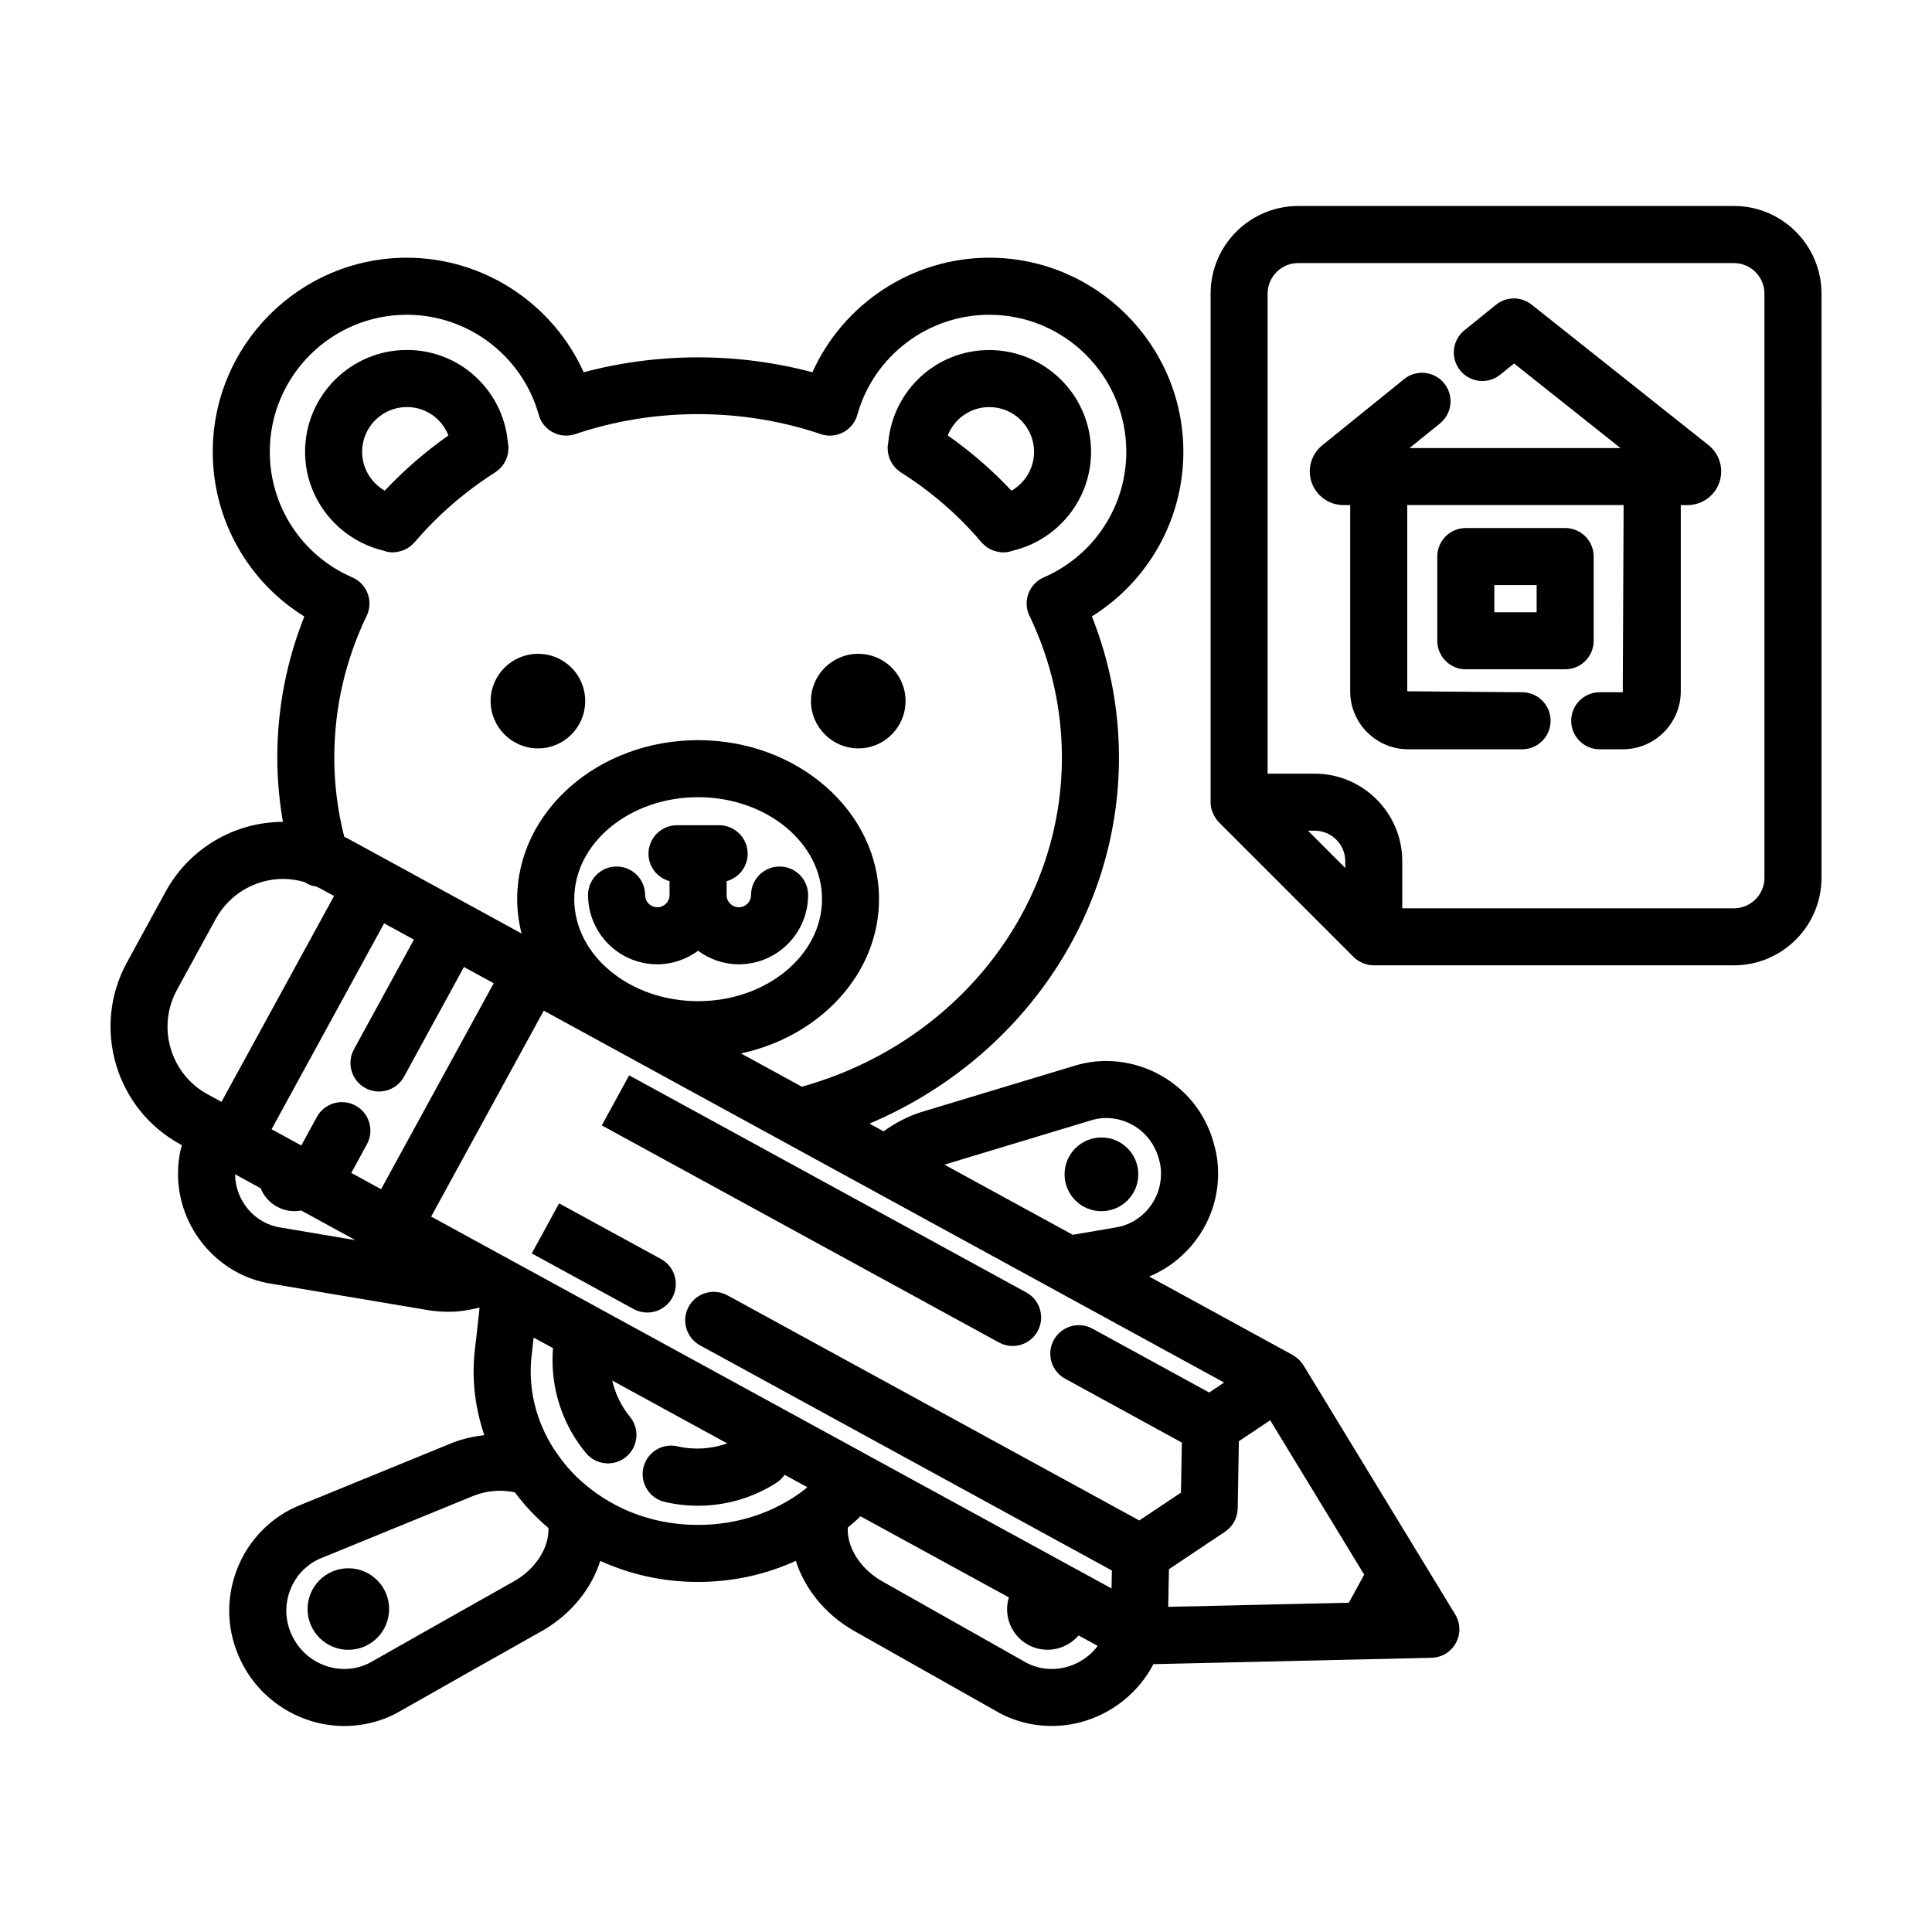<?xml version="1.0" encoding="UTF-8"?>
<!-- Uploaded to: ICON Repo, www.iconrepo.com, Generator: ICON Repo Mixer Tools -->
<svg fill="#000000" width="800px" height="800px" version="1.1" viewBox="144 144 512 512" xmlns="http://www.w3.org/2000/svg">
 <g>
  <path d="m489.43 505.8c-0.07-0.117-0.168-0.207-0.238-0.316-0.168-0.242-0.336-0.473-0.527-0.699-0.141-0.16-0.289-0.309-0.441-0.457-0.203-0.195-0.406-0.383-0.637-0.559-0.188-0.145-0.383-0.273-0.586-0.398-0.137-0.086-0.25-0.195-0.398-0.273l-38.051-20.801c10.73-4.453 18.258-15.125 18.258-27.207 0-2.606-0.301-4.961-0.84-6.906-1.898-8.203-6.961-15.004-14.254-19.148-7.109-4.035-15.566-4.953-23.094-2.551-10.473 3.148-20.953 6.316-31.449 9.496l-9.094 2.75c-3.633 1.164-6.953 2.926-9.914 5.09l-3.75-2.051c39.672-16.781 66.125-54.543 66.125-96.988 0-12.938-2.43-25.492-7.176-37.43 14.934-9.297 24.242-25.699 24.242-43.605 0-28.371-23.078-51.449-51.449-51.449-20.383 0-38.676 12.172-46.859 30.359-19.723-5.273-40.879-5.273-60.609 0-8.184-18.188-26.48-30.359-46.859-30.359-28.371 0-51.449 23.078-51.449 51.449 0 17.957 9.32 34.371 24.273 43.625-4.742 11.934-7.168 24.48-7.168 37.402 0 5.769 0.539 11.453 1.492 17.027-12.957 0.039-24.852 7.106-31.066 18.465l-10.277 18.801c-9.387 17.168-3.055 38.777 14.121 48.168l0.457 0.25c-0.031 0.125-0.09 0.262-0.121 0.387-0.613 2.242-0.918 4.602-0.918 7.203 0 14.41 10.641 26.934 24.668 29.121l41.715 7.027c1.809 0.277 3.617 0.414 5.402 0.414 2.746 0 5.394-0.441 7.977-1.09l0.156 0.086c-0.371 3.422-0.746 6.856-1.145 10.184-1.043 7.883-0.191 15.91 2.398 23.492-2.887 0.371-5.762 0.977-8.539 2.086l-40.168 16.43c-7.648 3.008-13.77 9.199-16.801 16.992-3.109 7.984-2.742 16.652 1.012 24.355 5.047 10.473 15.801 17.234 27.398 17.234 5.25 0 10.387-1.371 14.781-3.93 12.602-7.144 25.207-14.293 37.957-21.457 7.508-4.383 12.773-11.078 15.098-18.375 7.977 3.652 16.738 5.586 25.902 5.586 9.168 0 17.938-1.941 25.91-5.594 2.336 7.301 7.617 14.008 15.18 18.418 8.43 4.742 16.82 9.488 25.215 14.234l12.543 7.082c4.434 2.637 9.586 4.027 14.906 4.027 11.289 0 21.754-6.449 26.922-16.379l73.711-1.684c2.695-0.059 5.16-1.562 6.453-3.93 1.293-2.371 1.223-5.25-0.176-7.559zm-24.984 7.227-30.93-16.918c-3.652-2-8.246-0.664-10.258 3.004-2 3.664-0.656 8.254 3.008 10.258l30.934 16.922-0.234 13.266-11.047 7.379-109.15-59.664c-3.664-2-8.258-0.656-10.258 3.004-2 3.664-0.656 8.258 3.008 10.258l109.14 59.668-0.098 4.75-64.59-35.301c-0.047-0.02-0.086-0.047-0.125-0.07l-90.883-49.676c-0.086-0.051-0.176-0.098-0.266-0.145l-24.441-13.359 29.844-54.57 180.3 98.555zm-226.22-76.031c-3.648-1.996-8.254-0.656-10.254 3.008l-4.125 7.562-7.875-4.309 29.824-54.562 7.894 4.316-15.891 29.07c-2 3.664-0.656 8.258 3.008 10.258 3.668 2 8.258 0.66 10.258-3.004l15.887-29.074 7.883 4.312-29.844 54.574-7.894-4.309 4.137-7.594c2.004-3.66 0.656-8.25-3.008-10.25zm57.957-54.727c0-14.895 14.715-27.004 32.809-27.004 18.117 0 32.852 12.117 32.852 27.004 0 14.914-14.742 27.051-32.852 27.051-18.098-0.004-32.809-12.141-32.809-27.051zm105.36 68.18c10.484-3.176 20.949-6.344 31.547-9.527 3.641-1.164 7.699-0.711 11.148 1.254 3.578 2.031 6.062 5.375 7.074 9.715 0.25 0.918 0.371 1.965 0.371 3.199 0 7.031-5.144 13.133-12.047 14.211-3.785 0.629-7.562 1.273-11.348 1.93l-34.004-18.586zm-186.05-186.7c0-20.035 16.297-36.336 36.336-36.336 16.211 0 30.578 10.898 34.938 26.5l0.023-0.004c0.035 0.133 0.047 0.266 0.09 0.398 1.34 3.953 5.602 6.074 9.582 4.734 20.844-7.059 44.203-7.059 65.047 0 0.805 0.273 1.621 0.402 2.422 0.402 3.148 0 6.09-1.984 7.16-5.141 0.047-0.133 0.055-0.266 0.09-0.402l0.031 0.012c4.348-15.602 18.715-26.5 34.934-26.5 20.035 0 36.336 16.297 36.336 36.336 0 14.395-8.535 27.418-21.754 33.211-2.734 1.133-4.66 3.828-4.66 6.984 0 1.336 0.348 2.594 0.957 3.68 5.566 11.719 8.387 24.219 8.387 37.156 0 40.391-28.207 75.824-68.902 87.211l-16.133-8.816c20.953-4.516 36.57-21.121 36.57-40.91 0-23.227-21.52-42.117-47.969-42.117-26.426 0-47.922 18.895-47.922 42.117 0 3.133 0.418 6.176 1.16 9.117l-14.652-8.012c-0.016-0.004-0.031-0.012-0.039-0.02l-21.109-11.543c-0.004 0-0.004-0.004-0.012-0.004l-10.34-5.648c-0.266-0.145-0.559-0.246-0.832-0.387-1.723-6.769-2.644-13.805-2.644-20.988 0-13.082 2.887-25.719 8.578-37.562 1.809-3.762 0.227-8.277-3.531-10.086-0.098-0.047-0.195-0.066-0.293-0.105l0.012-0.02c-13.277-5.731-21.859-18.785-21.859-33.258zm-24.598 142.58 10.277-18.801c3.578-6.539 10.434-10.605 17.906-10.605 1.906 0 3.797 0.301 5.629 0.836 0.906 0.625 1.953 1.008 3.09 1.184 0.344 0.16 0.695 0.301 1.027 0.484l3.703 2.019-5.231 9.562-24.602 44.996-3.703-2.019c-9.855-5.394-13.488-17.797-8.098-27.656zm15.406 48.867 6.762 3.699c1.152 2.828 3.598 5.078 6.797 5.828 1.352 0.316 2.695 0.316 3.977 0.082l14.332 7.84-19.91-3.352c-6.793-1.062-11.906-7.113-11.957-14.098zm74.176 107.71c-12.664 7.113-25.293 14.273-37.98 21.469-2.16 1.258-4.664 1.918-7.246 1.918-5.828 0-11.238-3.406-13.793-8.711-1.906-3.906-2.098-8.266-0.527-12.281 1.508-3.875 4.516-6.938 8.344-8.445l40.195-16.438c3.578-1.422 7.457-1.719 10.992-0.922 2.578 3.477 5.551 6.641 8.883 9.441 0.211 5.082-3.269 10.699-8.867 13.969zm20.383-24.059c-3.793-2.852-7.023-6.273-9.594-10.168-0.121-0.191-0.258-0.371-0.398-0.551-4.973-7.691-7.078-16.668-5.926-25.434 0.168-1.406 0.316-2.816 0.473-4.227l5.18 2.832c-0.02 0.156-0.066 0.309-0.082 0.469-0.059 0.898-0.09 1.797-0.09 2.715 0 8.969 3.148 17.707 8.871 24.602 1.496 1.805 3.652 2.731 5.82 2.731 1.699 0 3.41-0.57 4.82-1.742 3.215-2.664 3.656-7.426 0.988-10.641-2.309-2.785-3.856-6.086-4.68-9.578l30.492 16.672c-4.211 1.461-8.812 1.789-13.145 0.77-4.086-0.953-8.133 1.566-9.082 5.629-0.953 4.066 1.566 8.133 5.629 9.09 2.875 0.676 5.848 1.02 8.836 1.02 7.387 0 14.566-2.098 20.758-6.055 0.902-0.574 1.633-1.316 2.191-2.144l6.019 3.289c-0.297 0.238-0.559 0.508-0.867 0.742-7.965 6.051-17.684 9.25-28.102 9.25-10.418-0.004-20.125-3.191-28.113-9.27zm121.89 47.449c-2.606 0-5.094-0.66-7.336-1.988l-12.68-7.164c-8.402-4.746-16.809-9.496-25.141-14.188-5.719-3.34-9.199-9.02-8.922-14.137 1.148-0.973 2.309-1.934 3.371-2.988l39.312 21.492c-1.512 4.988 0.746 10.453 5.586 12.816 4.516 2.168 9.785 0.906 12.891-2.727l5.082 2.777c-2.863 3.762-7.359 6.106-12.164 6.106zm31.035-26.441 14.855-9.934c2.062-1.375 3.316-3.672 3.359-6.144l0.316-17.844 8.297-5.547 24.914 40.914-4.066 7.438-47.879 1.09z"/>
  <path d="m412.35 500.7c2.672 0 5.266-1.422 6.637-3.934 2-3.664 0.656-8.254-3.008-10.258l-105.25-57.531-7.25 13.266 105.25 57.523c1.152 0.633 2.398 0.934 3.621 0.934z"/>
  <path d="m311.91 490.91c1.152 0.629 2.398 0.926 3.621 0.926 2.672 0 5.266-1.426 6.637-3.934 2-3.664 0.656-8.254-3.008-10.258l-26.992-14.742-7.246 13.266z"/>
  <path d="m245.71 289.96c0.328 0.074 0.625 0.211 0.957 0.277 0.492 0.102 0.984 0.145 1.473 0.145 0.02 0 0.039-0.012 0.055-0.012 0.75-0.004 1.484-0.16 2.207-0.387 0.16-0.051 0.316-0.098 0.469-0.156 0.68-0.266 1.328-0.621 1.918-1.09 0.109-0.086 0.195-0.191 0.301-0.281 0.266-0.238 0.551-0.457 0.785-0.742 6.086-7.16 13.285-13.402 21.383-18.551 0.074-0.051 0.133-0.109 0.207-0.16 0.223-0.152 0.43-0.324 0.629-0.5 0.18-0.156 0.363-0.309 0.523-0.473 0.168-0.172 0.316-0.363 0.465-0.551 0.156-0.195 0.312-0.387 0.449-0.598 0.133-0.195 0.238-0.406 0.344-0.621 0.117-0.215 0.227-0.434 0.324-0.66 0.09-0.223 0.156-0.453 0.223-0.684 0.07-0.242 0.141-0.48 0.188-0.727 0.039-0.223 0.059-0.449 0.086-0.676 0.023-0.277 0.051-0.551 0.047-0.828 0-0.086 0.016-0.168 0.016-0.25-0.004-0.145-0.051-0.277-0.059-0.418-0.023-0.258-0.055-0.516-0.109-0.77-1.25-13.82-12.73-24.504-26.762-24.504-14.879 0-26.984 12.105-26.984 26.988 0 12.453 8.641 23.219 20.66 26.164 0.07 0.027 0.141 0.043 0.207 0.062zm6.121-38.09c5.019 0 9.273 3.113 11 7.531-6.144 4.328-11.793 9.219-16.871 14.629-3.617-2.082-5.996-5.953-5.996-10.289-0.008-6.547 5.32-11.871 11.867-11.871z"/>
  <path d="m379.29 263.57c0.02 0.215 0.047 0.434 0.082 0.645 0.051 0.258 0.121 0.504 0.195 0.754 0.066 0.223 0.133 0.438 0.215 0.656 0.098 0.238 0.211 0.457 0.332 0.684 0.105 0.203 0.211 0.406 0.336 0.598 0.137 0.211 0.297 0.406 0.457 0.609 0.145 0.188 0.293 0.367 0.457 0.535 0.168 0.172 0.348 0.324 0.527 0.48 0.203 0.172 0.406 0.344 0.629 0.488 0.074 0.051 0.137 0.121 0.215 0.168 8.09 5.109 15.277 11.336 21.348 18.52 0.246 0.293 0.535 0.523 0.812 0.766 0.102 0.086 0.18 0.188 0.289 0.273 0.594 0.469 1.246 0.828 1.93 1.094 0.156 0.059 0.312 0.105 0.469 0.156 0.719 0.227 1.457 0.379 2.207 0.387 0.02 0 0.035 0.012 0.055 0.012 0.484 0 0.973-0.047 1.465-0.141 0.332-0.066 0.637-0.203 0.969-0.277 0.059-0.02 0.125-0.031 0.188-0.055 12.035-2.926 20.676-13.699 20.676-26.168 0-14.883-12.105-26.988-26.984-26.988-14.031 0-25.512 10.688-26.762 24.504-0.055 0.266-0.09 0.535-0.117 0.801-0.012 0.133-0.051 0.258-0.055 0.387-0.004 0.086 0.016 0.168 0.016 0.25 0.004 0.289 0.023 0.578 0.051 0.863zm26.875-11.691c6.551 0 11.871 5.324 11.871 11.875 0 4.332-2.379 8.207-5.984 10.289-5.078-5.43-10.727-10.328-16.883-14.641 1.73-4.418 5.984-7.523 10.996-7.523z"/>
  <path d="m339.8 399.55c10.121 0 18.355-8.23 18.355-18.355 0-4.176-3.387-7.559-7.559-7.559s-7.559 3.379-7.559 7.559c0 1.785-1.449 3.238-3.238 3.238s-3.238-1.457-3.238-3.238v-3.68c3.203-0.871 5.578-3.777 5.578-7.262 0-4.176-3.387-7.559-7.559-7.559h-11.16c-4.172 0-7.559 3.379-7.559 7.559 0 3.488 2.371 6.387 5.578 7.262v3.68c0 1.785-1.449 3.238-3.238 3.238-1.789 0-3.238-1.457-3.238-3.238 0-4.176-3.387-7.559-7.559-7.559s-7.559 3.379-7.559 7.559c0 10.121 8.23 18.355 18.355 18.355 4.047 0 7.758-1.359 10.797-3.586 3.043 2.231 6.758 3.586 10.801 3.586z"/>
  <path d="m274.02 329.78c0 6.922 5.633 12.555 12.555 12.555 6.922 0 12.508-5.633 12.508-12.555s-5.586-12.508-12.508-12.508c-6.926-0.008-12.555 5.586-12.555 12.508z"/>
  <path d="m371.47 342.33c6.922 0 12.508-5.633 12.508-12.555 0-6.922-5.586-12.508-12.508-12.508s-12.551 5.586-12.551 12.508c-0.004 6.922 5.629 12.555 12.551 12.555z"/>
  <path d="m445.66 455.21c0 5.394-4.375 9.77-9.77 9.77s-9.77-4.375-9.77-9.77c0-5.394 4.375-9.77 9.77-9.77s9.77 4.375 9.77 9.77"/>
  <path d="m247.12 570.41c0 5.969-4.84 10.809-10.805 10.809-5.969 0-10.809-4.84-10.809-10.809 0-5.965 4.84-10.805 10.809-10.805 5.965 0 10.805 4.84 10.805 10.805"/>
  <path d="m566.34 313.81v-22.32c0-4.176-3.387-7.559-7.559-7.559l-26.328 0.004c-4.172 0-7.559 3.379-7.559 7.559v22.32c0 4.176 3.387 7.559 7.559 7.559h26.328c4.172-0.008 7.559-3.387 7.559-7.562zm-15.113-7.559h-11.215v-7.203h11.215z"/>
  <path d="m549.9 224.73c-2.762-2.203-6.691-2.188-9.453 0.039l-8.367 6.769c-3.25 2.625-3.75 7.379-1.125 10.625 2.625 3.25 7.391 3.754 10.625 1.125l3.664-2.957 28.199 22.406h-55.906l8.062-6.516c3.246-2.625 3.75-7.379 1.125-10.625-2.621-3.246-7.371-3.754-10.625-1.129l-21.688 17.539c-2.934 2.371-4.055 6.352-2.797 9.906 1.254 3.551 4.637 5.941 8.402 5.941h1.797v49.344c0 8.48 6.891 15.375 15.371 15.375h30.18c4.172 0 7.559-3.379 7.559-7.559 0-4.176-3.387-7.559-7.559-7.559l-30.434-0.262v-49.344h57.344l-0.227 49.605h-6.109c-4.172 0-7.559 3.379-7.559 7.559 0 4.176 3.387 7.559 7.559 7.559h6.109c8.48 0 15.375-6.898 15.375-15.375v-49.344h1.797c3.789 0 7.176-2.402 8.418-5.984 1.246-3.578 0.09-7.562-2.875-9.91z"/>
  <path d="m603.5 198.59h-115.46c-12.801 0-23.215 10.414-23.215 23.215v134.77c0 0.5 0.051 0.988 0.145 1.473v0.004c0.125 0.645 0.367 1.254 0.656 1.84 0.07 0.145 0.145 0.289 0.227 0.43 0.332 0.574 0.711 1.125 1.184 1.602l35.684 35.684c0.359 0.359 0.746 0.676 1.16 0.945 0.207 0.137 0.434 0.23 0.648 0.348 0.215 0.117 0.422 0.25 0.656 0.348 0.273 0.109 0.559 0.176 0.84 0.258 0.191 0.055 0.371 0.133 0.57 0.172 0.484 0.098 0.977 0.145 1.473 0.145h95.438c12.801 0 23.215-10.414 23.215-23.215l-0.004-154.8c0-12.801-10.41-23.219-23.215-23.219zm-112.88 165.55h1.785c4.469 0 8.102 3.637 8.102 8.102v1.785zm120.98 12.469c0 4.469-3.637 8.102-8.102 8.102h-87.883v-12.469c0-12.801-10.414-23.215-23.215-23.215h-12.469v-127.21c0-4.469 3.637-8.102 8.102-8.102h115.46c4.469 0 8.102 3.637 8.102 8.102l-0.004 154.79z"/>
 </g>
</svg>